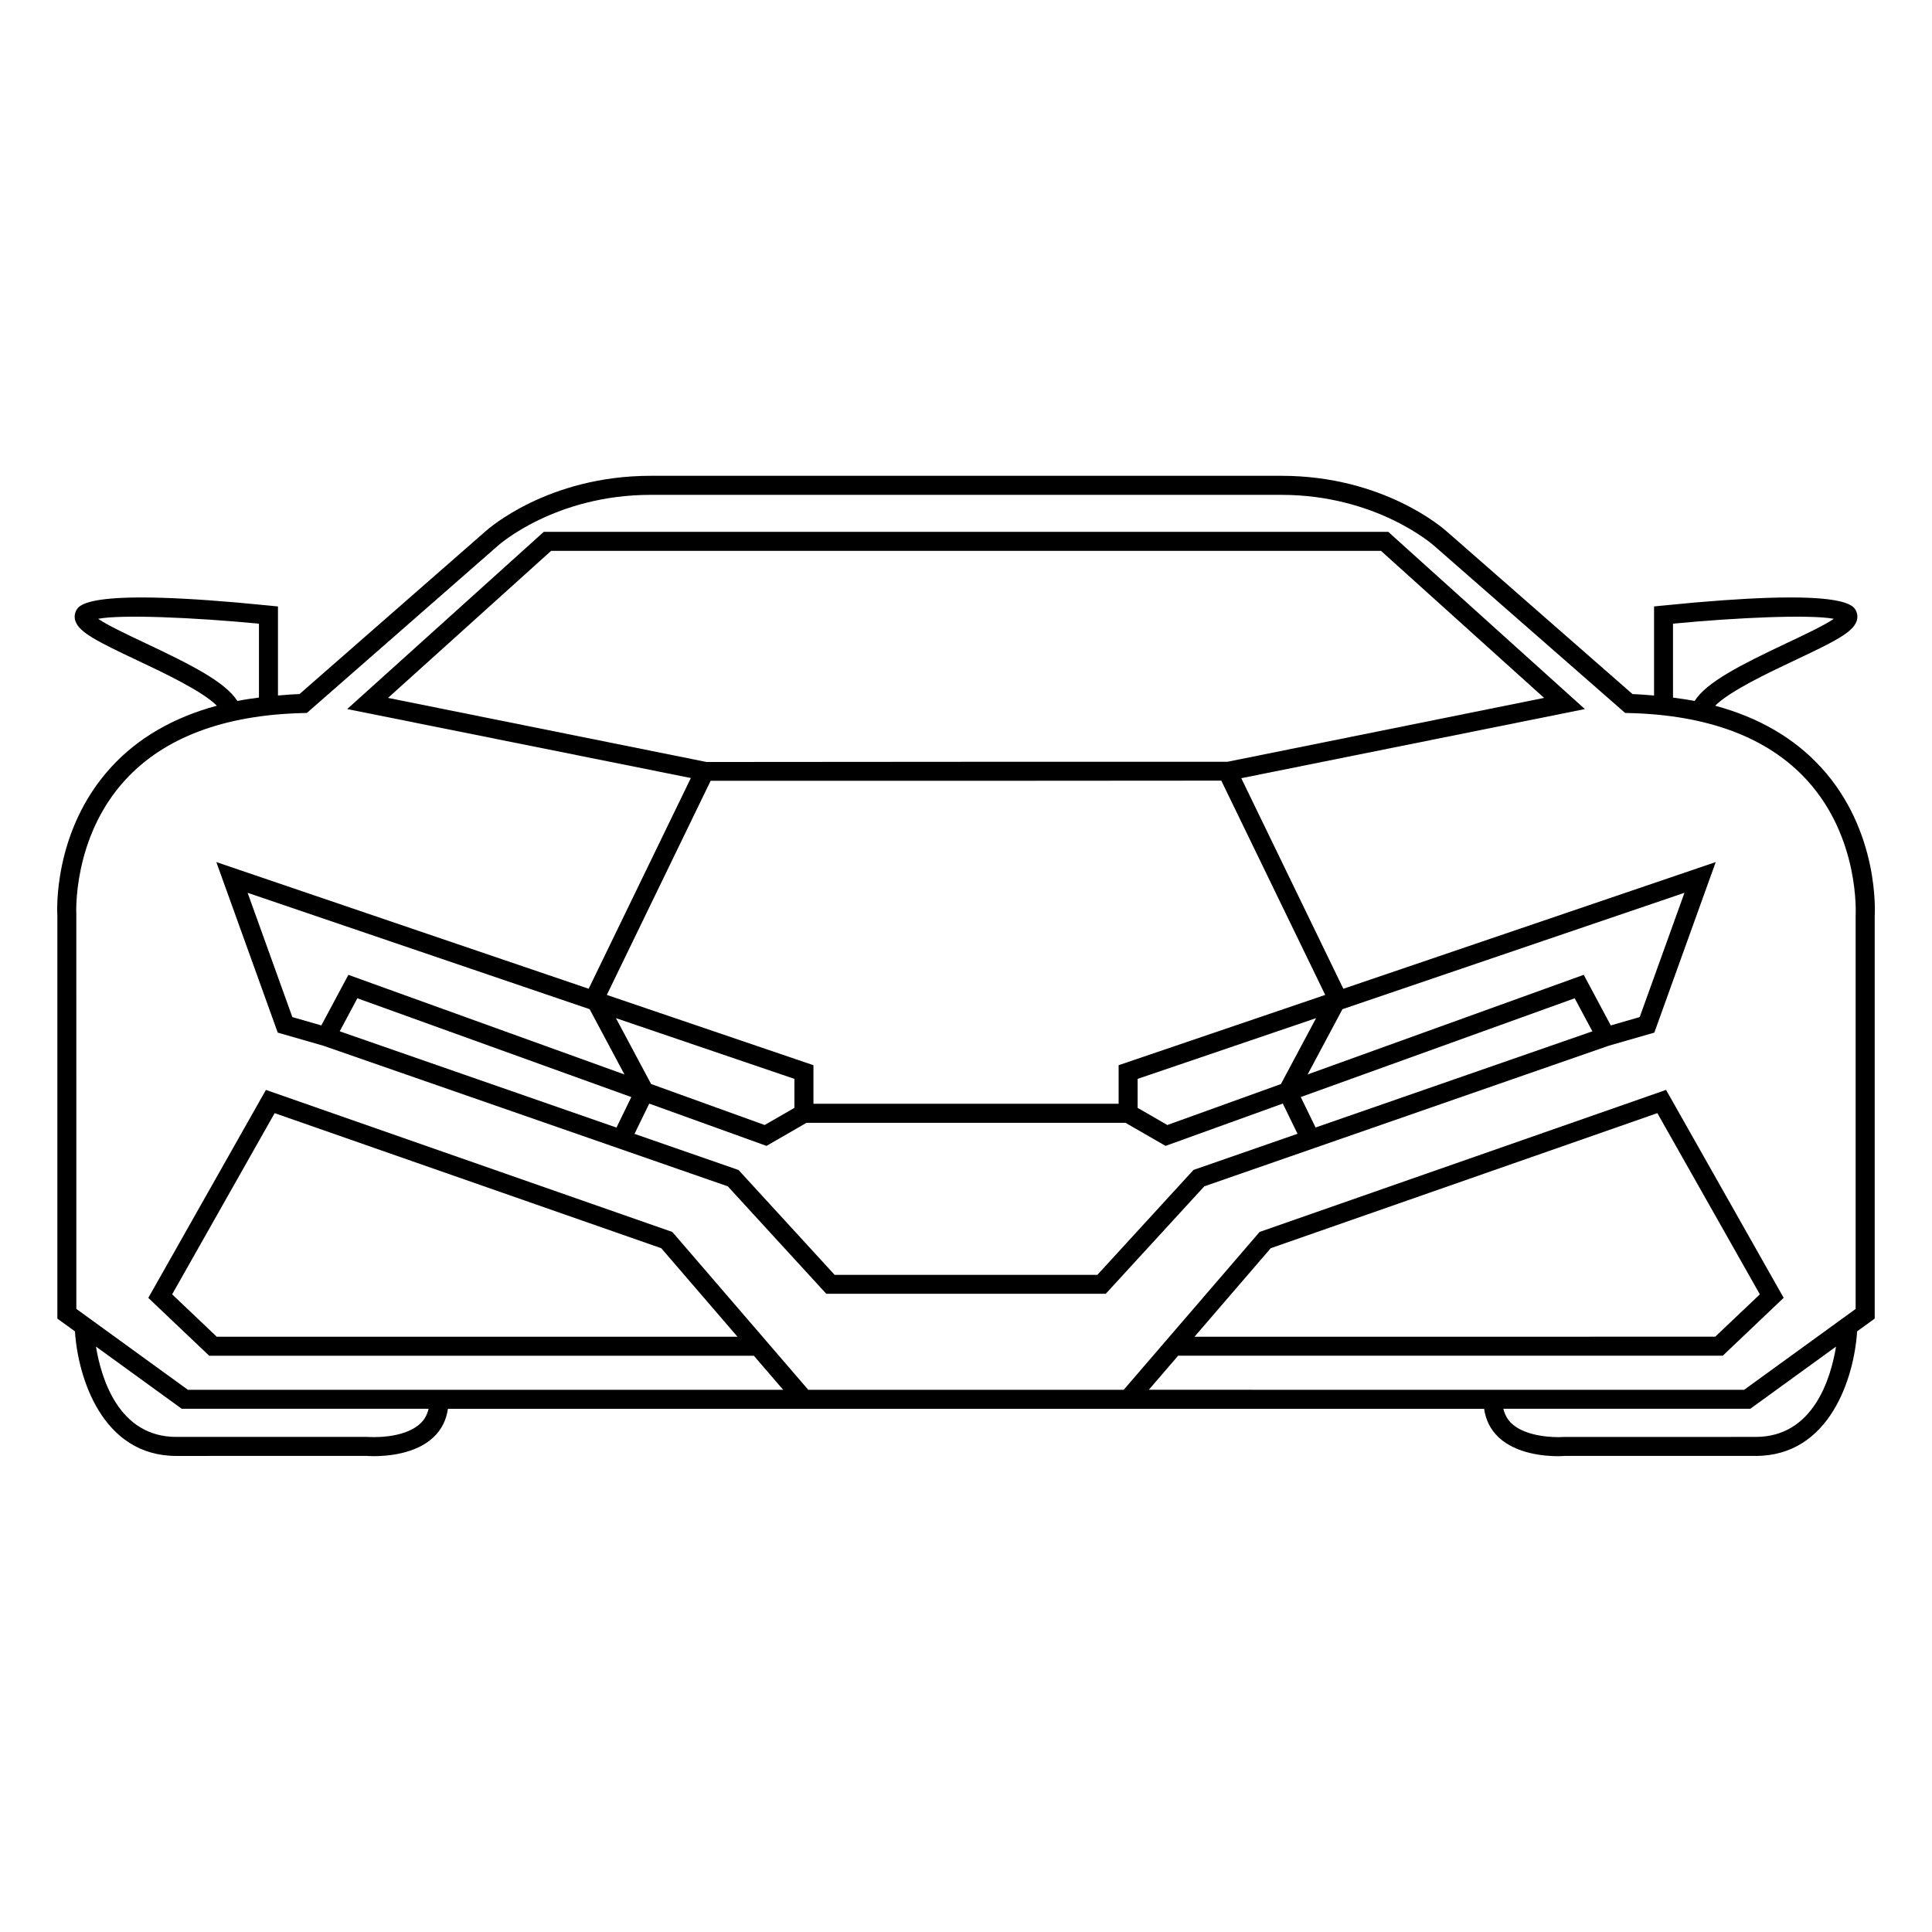 <?xml version="1.0" encoding="UTF-8"?>
<!-- Uploaded to: SVG Repo, www.svgrepo.com, Generator: SVG Repo Mixer Tools -->
<svg fill="#000000" width="800px" height="800px" version="1.1" viewBox="144 144 512 512" xmlns="http://www.w3.org/2000/svg">
 <g>
  <path d="m626.6 347.37c-7.094-7.769-16.5-13.219-28.062-16.348 3.809-3.84 13.906-8.637 21.051-12.012 10.359-4.887 15.387-7.367 16.43-10.387 0.316-0.938 0.266-1.91-0.156-2.762-0.77-1.543-3.148-6.246-51.246-1.375l-2.273 0.227v23.609c-1.875-0.156-3.742-0.316-5.707-0.379l-49.262-43.125c-0.672-0.598-16.551-14.723-43.77-14.723h-167.18c-27.23 0-43.109 14.121-43.742 14.691l-49.309 43.152c-1.961 0.059-3.828 0.223-5.707 0.379v-23.598l-2.266-0.227c-48.145-4.875-50.477-0.172-51.246 1.375-0.422 0.852-0.48 1.828-0.156 2.762 1.043 3.023 6.066 5.5 16.418 10.387 7.144 3.371 17.227 8.16 21.051 12.004-11.559 3.129-20.969 8.574-28.062 16.344-15.512 16.984-14.258 38.582-14.203 39.324v106.76l4.664 3.375c0.77 12.113 7.16 33.016 26.863 33.016l50.48-0.012c0.109 0.012 0.801 0.07 1.879 0.07 3.496 0 11.035-0.551 15.742-4.969 2.168-2.016 3.441-4.574 3.875-7.578h274.6c0.441 3.004 1.715 5.562 3.879 7.586 4.727 4.418 12.309 4.969 15.695 4.969 1.023 0 1.664-0.07 1.723-0.07h50.688c19.711 0 26.102-20.906 26.863-33.016l4.664-3.375v-106.59c0.047-0.918 1.297-22.512-14.211-39.488zm-39.238-38.09c17.312-1.664 36.484-2.469 42.629-1.285-2.578 1.758-8.207 4.414-12.555 6.465-12.102 5.715-21.207 10.324-24.344 15.312-1.848-0.363-3.777-0.645-5.727-0.902zm-404.8 5.176c-4.348-2.051-9.977-4.699-12.555-6.465 6.125-1.188 25.301-0.367 42.621 1.289v19.578c-1.949 0.258-3.879 0.539-5.727 0.906-3.137-4.992-12.234-9.598-24.34-15.309zm72.84 206.78c-4.519 4.254-13.684 3.582-13.98 3.562h-50.691c-15.25 0-19.895-15.422-21.301-23.941l22.73 16.48h65.418c-0.352 1.543-1.047 2.848-2.176 3.898zm353.87 3.562-50.898 0.012c-2.555 0.188-9.98-0.031-13.77-3.562-1.133-1.062-1.824-2.371-2.188-3.906h65.426l22.727-16.48c-1.402 8.52-6.043 23.938-21.297 23.938zm26.492-138.11v104.2l-29.543 21.422-157.77-0.004 7.773-9.035h144.34l16.125-15.332-31.164-55.105-107.71 37.641-36.016 41.832h-83.605l-36.012-41.82-107.71-37.648-31.168 55.117 16.137 15.332h144.34l7.769 9.023-157.76-0.004-29.555-21.434-0.004-104.34c-0.016-0.207-1.137-20.445 12.934-35.805 10.348-11.297 26.242-17.27 47.242-17.766l0.918-0.023 50.707-44.387c0.152-0.133 15.09-13.41 40.391-13.41h167.16c25.199 0 40.238 13.285 40.414 13.441l50.68 44.355 0.922 0.023c21 0.488 36.898 6.469 47.242 17.766 14.062 15.359 12.945 35.602 12.922 35.965zm-175.2 111.55 20.191-23.449 102.46-35.797 27.164 48.02-11.824 11.23-138 0.004zm-121.12 0.012h-138l-11.824-11.234 27.164-48.02 102.46 35.797z"/>
  <path d="m472.95 350.23 91.055-18.32-52.109-46.969h-223.79l-52.098 46.969 91.074 18.273-27.078 55.844-98.676-33.57 16.277 45.195 12.047 3.465 107.22 37.273 26.102 28.477h74.059l26.117-28.477 107.22-37.273 12.043-3.465 16.273-45.195-98.688 33.578zm-226.12-21.281 43.223-38.969h219.92l43.227 38.969-83.934 16.934h-69.273l-68.75 0.051zm85.496 21.973h67.703l67.625-0.047 27.543 56.789-54.75 18.625v10.223h-80.875v-10.223l-54.758-18.625zm160.45 62.895-9.32 17.469-30.098 10.852-7.875-4.543v-7.684zm-138.25 16.094v7.684l-7.879 4.543-30.098-10.863-9.32-17.457zm-125.37-14.164-7.68-2.211-11.855-32.934 90.637 30.84 9.227 17.301-73.164-26.398zm78.215 27.07-73.344-25.508 4.676-8.758 72.598 26.184zm153.5 11.023-0.594 0.215-25.461 27.789h-34.832l-34.797 0.004-25.469-27.789-27.57-9.574 3.906-8.02 29.977 10.812 1.102 0.395 10.578-6.109h84.57l10.602 6.109 31.074-11.219 3.898 8.012zm31.773-11.043-3.93-8.07 72.594-26.172 4.691 8.758zm85.895-29.262-7.668 2.211-7.164-13.41-73.172 26.398 9.227-17.289 90.637-30.848z"/>
 </g>
</svg>